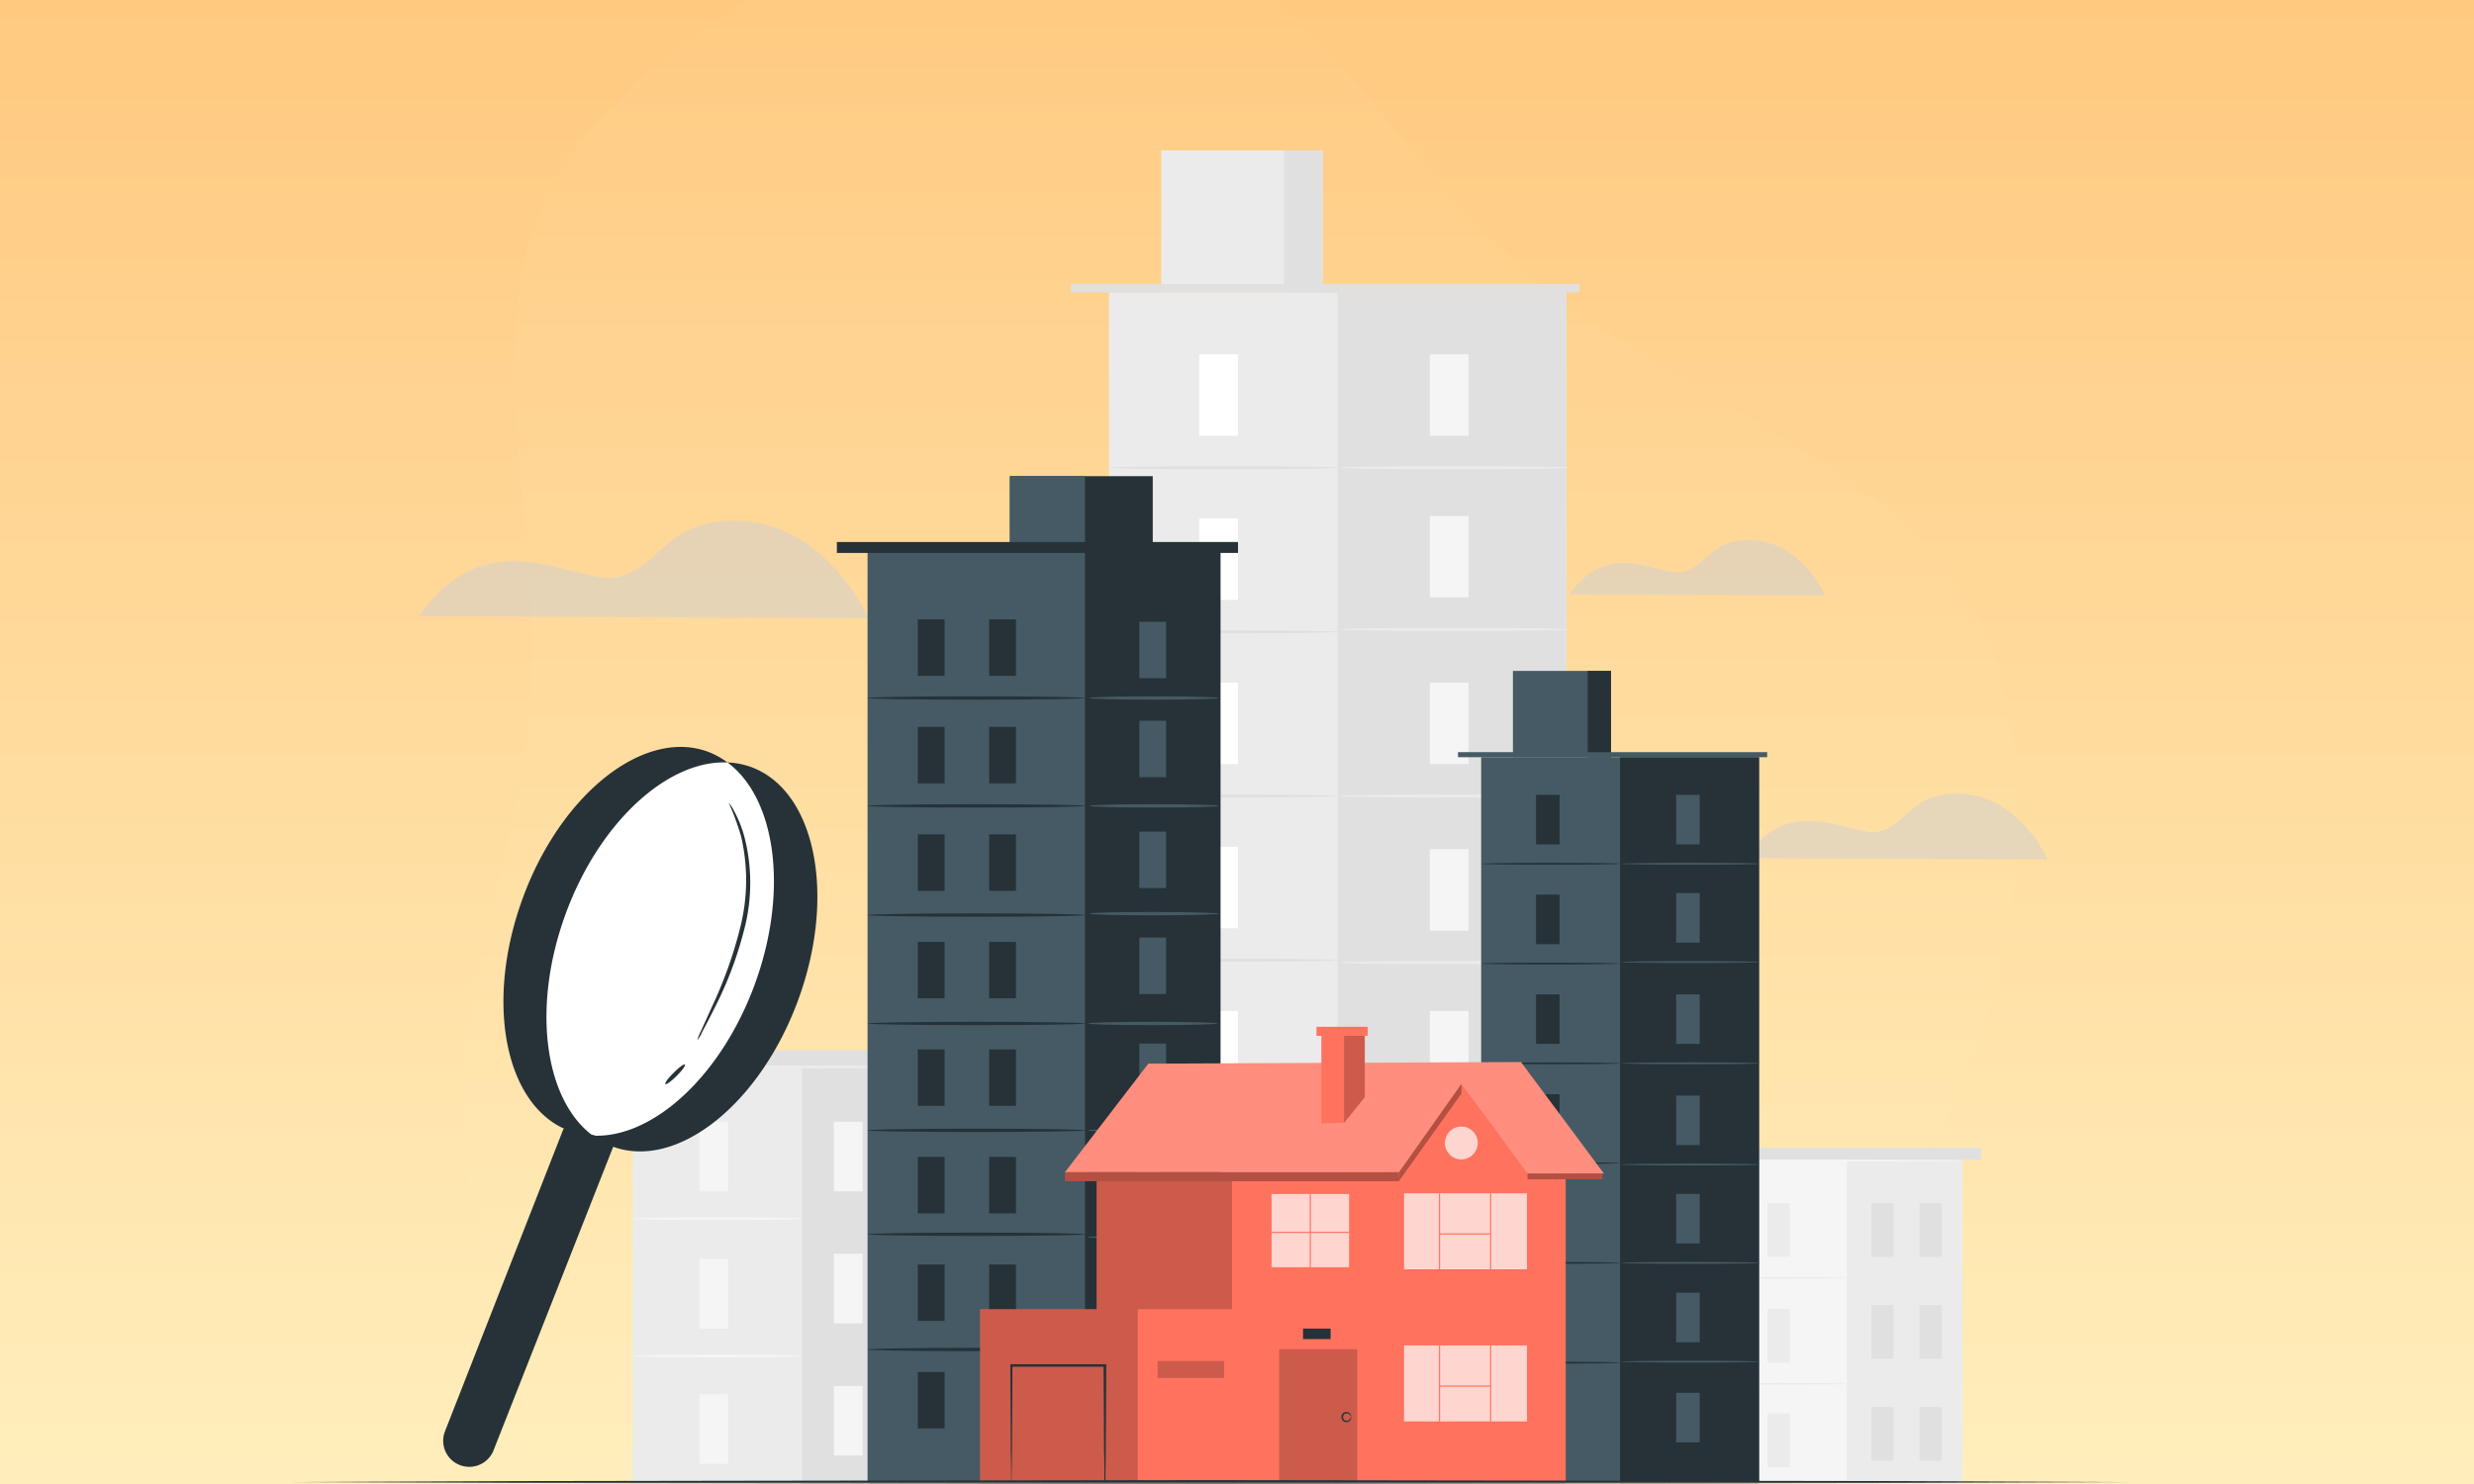 <svg width="500" height="300" fill="none" xmlns="http://www.w3.org/2000/svg"><rect width="100%" height="100%" fill="#808080" stroke="none"/><g clip-path="url(#a)"><path fill="#fff" d="M0 0h500v300H0z"/><path d="M500 0H0v300h500V0Z" fill="url(#b)"/><g clip-path="url(#c)"><mask id="d" style="mask-type:luminance" maskUnits="userSpaceOnUse" x="53" y="-16" width="395" height="316"><path d="M448-16H53v316h395V-16Z" fill="#fff"/></mask><g mask="url(#d)"><mask id="e" style="mask-type:luminance" maskUnits="userSpaceOnUse" x="53" y="-16" width="395" height="316"><path d="M53-16h395v316H53V-16Z" fill="#fff"/></mask><g mask="url(#e)"><path fill-rule="evenodd" clip-rule="evenodd" d="M107.455 138.792c2.092-37.875-13.91-79.033 9.216-109.152 24.878-32.384 68.53-50.104 109.014-44.669 37.431 5.039 54.621 45.801 83.288 70.428 33.36 28.647 85.888 40.48 95.783 83.393 10.969 47.612-9.556 100.717-45.969 133.27-35.113 31.364-86.115 28.93-133.102 26.835-44.16-1.981-95.331-2.774-121.623-38.327-25.049-33.913 1.132-79.6 3.393-121.778Z" fill="url(#f)"/></g><path d="M132.472 166.816a4.905 4.905 0 1 0-6.581-7.276 4.905 4.905 0 0 0 6.581 7.276ZM352.577 173.477l61.218.251s-5.778-13.243-18.189-13.25c-9.445 0-9.861 5.869-15.531 7.546-5.671 1.676-17.636-8.593-27.498 5.453Z" fill="#D6D0C9" style="mix-blend-mode:multiply" opacity=".6"/><path d="M396.602 234.351h-49.784v65.557h49.784v-65.557Z" fill="#F5F5F5"/><path d="M396.602 234.351H373.26v65.557h23.342v-65.557ZM361.73 243.226h-4.478v10.858h4.478v-10.858ZM361.73 285.72h-4.478v10.857h4.478V285.72Z" fill="#EBEBEB"/><path d="M373.261 258.34c0 .095-5.921.169-13.217.169-7.297 0-13.226-.074-13.226-.169 0-.092 5.919-.168 13.226-.168 7.305 0 13.217.076 13.217.168ZM361.73 264.632h-4.478v10.858h4.478v-10.858ZM373.261 279.756c0 .093-5.921.168-13.217.168-7.297 0-13.226-.075-13.226-.168 0-.094 5.919-.178 13.226-.178 7.305 0 13.217.084 13.217.178Z" fill="#EBEBEB"/><path d="M382.693 243.226h-4.478v10.858h4.478v-10.858ZM392.405 243.226h-4.477v10.858h4.477v-10.858ZM382.693 263.829h-4.478v10.857h4.478v-10.857ZM392.405 263.829h-4.477v10.857h4.477v-10.857ZM382.693 284.431h-4.478v10.858h4.478v-10.858ZM392.405 284.431h-4.477v10.858h4.477v-10.858ZM400.339 232.06h-57.268v2.367h57.268v-2.367Z" fill="#E0E0E0"/><path d="M396.949 234.65c0 .094-11.128.169-24.851.169-13.721 0-24.85-.075-24.85-.169 0-.093 11.129-.168 24.85-.168 13.723 0 24.851.075 24.851.168Z" fill="#F5F5F5"/><path d="M316.538 59.102h-92.404v241.472h92.404V59.102Z" fill="#EBEBEB"/><path d="M316.528 59.102h-46.202v241.472h46.202V59.102Z" fill="#E0E0E0"/><path d="M267.313 30.4h-32.629v28.702h32.629V30.401Z" fill="#EBEBEB"/><path d="M267.302 30.4h-7.771v28.702h7.771V30.401Z" fill="#E0E0E0"/><path d="M319.23 57.428h-102.8v1.674h102.8v-1.674Z" fill="#E0E0E0"/><path d="M250.19 71.623h-7.821v16.463h7.821V71.623Z" fill="#fff"/><path d="M270.326 94.552c0 .174-10.336.311-23.09.311-12.756 0-23.102-.137-23.102-.311 0-.176 10.337-.322 23.102-.322 12.764 0 23.09.136 23.09.322Z" fill="#E0E0E0"/><path d="M296.791 71.623h-7.82v16.463h7.82V71.623Z" fill="#F5F5F5"/><path d="M316.928 94.552c0 .174-10.337.311-23.091.311-12.755 0-23.101-.137-23.101-.311 0-.176 10.336-.322 23.101-.322 12.764 0 23.091.136 23.091.322Z" fill="#EBEBEB"/><path d="M296.791 104.307h-7.82v16.463h7.82v-16.463Z" fill="#F5F5F5"/><path d="M316.928 127.234c0 .176-10.337.322-23.091.322-12.755 0-23.101-.146-23.101-.322 0-.174 10.336-.311 23.101-.311 12.764 0 23.091.146 23.091.311Z" fill="#EBEBEB"/><path d="M296.791 137.983h-7.82v16.464h7.82v-16.464Z" fill="#F5F5F5"/><path d="M316.928 160.91c0 .176-10.337.322-23.091.322-12.755 0-23.101-.146-23.101-.322 0-.175 10.336-.311 23.101-.311 12.764 0 23.091.146 23.091.311Z" fill="#EBEBEB"/><path d="M296.791 171.672h-7.82v16.462h7.82v-16.462Z" fill="#F5F5F5"/><path d="M316.928 194.59c0 .175-10.337.32-23.091.32-12.755 0-23.101-.145-23.101-.32 0-.176 10.336-.312 23.101-.312 12.764 0 23.091.146 23.091.312Z" fill="#EBEBEB"/><path d="M296.791 204.381h-7.82v16.463h7.82v-16.463Z" fill="#F5F5F5"/><path d="M316.928 227.31c0 .164-10.337.311-23.091.311-12.755 0-23.101-.147-23.101-.311 0-.167 10.336-.323 23.101-.323 12.764 0 23.091.147 23.091.323Z" fill="#EBEBEB"/><path d="M296.791 237.222h-7.82v16.464h7.82v-16.464ZM296.791 270.499h-7.82v16.464h7.82v-16.464Z" fill="#F5F5F5"/><path d="M316.928 260.152c0 .176-10.337.32-23.091.32-12.755 0-23.101-.144-23.101-.32 0-.175 10.336-.312 23.101-.312 12.764 0 23.091.137 23.091.312Z" fill="#EBEBEB"/><path d="M250.19 104.812h-7.821v16.463h7.821v-16.463Z" fill="#fff"/><path d="M270.326 127.74c0 .166-10.336.312-23.09.312-12.756 0-23.102-.146-23.102-.312 0-.165 10.337-.321 23.102-.321 12.764 0 23.09.146 23.09.321Z" fill="#E0E0E0"/><path d="M250.19 138.003h-7.821v16.464h7.821v-16.464Z" fill="#fff"/><path d="M270.326 160.932c0 .165-10.336.312-23.09.312-12.756 0-23.102-.147-23.102-.312 0-.166 10.337-.321 23.102-.321 12.764 0 23.09.146 23.09.321Z" fill="#E0E0E0"/><path d="M250.19 171.192h-7.821v16.464h7.821v-16.464Z" fill="#fff"/><path d="M270.326 194.121c0 .165-10.336.311-23.09.311-12.756 0-23.102-.146-23.102-.311 0-.167 10.337-.322 23.102-.322 12.764 0 23.09.147 23.09.322Z" fill="#E0E0E0"/><path d="M250.19 204.381h-7.821v16.463h7.821v-16.463Z" fill="#fff"/><path d="M270.326 227.31c0 .164-10.336.311-23.09.311-12.756 0-23.102-.147-23.102-.311 0-.167 10.337-.323 23.102-.323 12.764 0 23.09.147 23.09.323Z" fill="#E0E0E0"/><path d="M250.19 237.573h-7.821v16.463h7.821v-16.463Z" fill="#fff"/><path d="M270.326 260.5c0 .166-10.336.311-23.09.311-12.756 0-23.102-.145-23.102-.311 0-.165 10.337-.321 23.102-.321 12.764 0 23.09.146 23.09.321Z" fill="#E0E0E0"/><path d="M250.19 270.761h-7.821v16.463h7.821v-16.463Z" fill="#fff"/><path d="M192.359 215.269h-64.514v84.96h64.514v-84.96Z" fill="#EBEBEB"/><path d="M192.359 215.269h-30.251v84.96h30.251v-84.96Z" fill="#E0E0E0"/><path d="M147.165 226.768h-5.798v14.068h5.798v-14.068ZM147.165 281.842h-5.798v14.068h5.798v-14.068ZM162.108 246.368c0 .15-7.671.283-17.136.283s-17.127-.133-17.127-.283c0-.15 7.671-.293 17.127-.293s17.136.133 17.136.293ZM147.165 254.513h-5.798v14.069h5.798v-14.069ZM162.108 274.104c0 .159-7.671.291-17.136.291s-17.127-.132-17.127-.291c0-.16 7.671-.284 17.127-.284s17.136.132 17.136.284ZM174.326 226.768h-5.799v14.068h5.799v-14.068ZM186.916 226.768h-5.799v14.068h5.799v-14.068ZM174.326 253.467h-5.799v14.069h5.799v-14.069ZM186.916 253.467h-5.799v14.069h5.799v-14.069ZM174.326 280.166h-5.799v14.069h5.799v-14.069ZM186.916 280.166h-5.799v14.069h5.799v-14.069Z" fill="#F5F5F5"/><path d="M197.214 212.31h-74.217v3.067h74.217v-3.067Z" fill="#E0E0E0"/><path d="M192.812 215.685c0 .16-14.42.293-32.205.293-17.784 0-32.212-.133-32.212-.293 0-.16 14.419-.284 32.212-.284 17.794 0 32.205.108 32.205.284Z" fill="#EBEBEB"/><path d="m317.205 120.149 51.708.249s-4.9-11.23-15.367-11.23c-7.977 0-8.33 4.957-13.126 6.377-4.796 1.419-14.885-7.258-23.215 4.604ZM84.6 124.592l90.934.377s-8.611-19.674-27.015-19.682c-14.026 0-14.652 8.719-23.071 11.228-8.418 2.511-26.163-12.783-40.848 8.077Z" fill="#D6D0C9" style="mix-blend-mode:multiply" opacity=".6"/><path d="M355.508 153.074h-56.16v146.762h56.16V153.074Z" fill="#455A64"/><path d="M355.499 153.074h-28.077v146.762h28.077V153.074Z" fill="#263238"/><path d="M325.599 135.629h-19.835v17.446h19.835v-17.446Z" fill="#455A64"/><path d="M325.589 135.629h-4.723v17.446h4.723v-17.446Z" fill="#263238"/><path d="M357.15 152.05h-62.486v1.022h62.486v-1.022Z" fill="#455A64"/><path d="M315.189 160.685h-4.752v10.008h4.752v-10.008ZM327.423 174.619c0 .102-6.284.194-14.037.194-7.754 0-14.038-.092-14.038-.194 0-.1 6.284-.192 14.038-.192 7.753 0 14.037.051 14.037.192Z" fill="#263238"/><path d="M343.509 160.685h-4.755v10.008h4.755v-10.008ZM355.752 174.619c0 .102-6.284.194-14.038.194-7.754 0-14.038-.092-14.038-.194 0-.1 6.284-.192 14.038-.192 7.754 0 14.038.051 14.038.192ZM343.509 180.546h-4.755v10.008h4.755v-10.008ZM355.752 194.481c0 .112-6.284.192-14.038.192-7.754 0-14.038-.08-14.038-.192s6.284-.193 14.038-.193c7.754 0 14.038.091 14.038.193ZM343.509 201.022h-4.755v10.007h4.755v-10.007ZM355.752 214.955c0 .101-6.284.192-14.038.192-7.754 0-14.038-.091-14.038-.192 0-.1 6.284-.191 14.038-.191 7.754 0 14.038.079 14.038.191ZM343.509 221.48h-4.755v10.007h4.755V221.48ZM355.752 235.414c0 .112-6.284.192-14.038.192-7.754 0-14.038-.08-14.038-.192s6.284-.182 14.038-.182c7.754 0 14.038.081 14.038.182ZM343.509 241.365h-4.755v10.01h4.755v-10.01ZM355.752 255.301c0 .111-6.284.191-14.038.191-7.754 0-14.038-.08-14.038-.191 0-.112 6.284-.194 14.038-.194 7.754 0 14.038.091 14.038.194ZM343.509 261.331h-4.755v10.009h4.755v-10.009ZM343.509 281.561h-4.755v10.008h4.755v-10.008ZM355.752 275.266c0 .112-6.284.192-14.038.192-7.754 0-14.038-.08-14.038-.192 0-.111 6.284-.193 14.038-.193 7.754 0 14.038.091 14.038.193Z" fill="#455A64"/><path d="M315.189 180.854h-4.752v10.007h4.752v-10.007ZM327.423 194.787c0 .102-6.284.194-14.037.194-7.754 0-14.038-.092-14.038-.194 0-.1 6.284-.191 14.038-.191 7.753 0 14.037.121 14.037.191ZM315.189 201.022h-4.752v10.007h4.752v-10.007ZM327.423 214.955c0 .112-6.284.192-14.037.192-7.754 0-14.038-.08-14.038-.192s6.284-.182 14.038-.182c7.753 0 14.037.082 14.037.182ZM315.189 221.198h-4.752v10.008h4.752v-10.008ZM327.423 235.135c0 .1-6.284.191-14.037.191-7.754 0-14.038-.091-14.038-.191 0-.103 6.284-.194 14.038-.194 7.753 0 14.037.082 14.037.194ZM315.189 241.365h-4.752v10.01h4.752v-10.01ZM327.423 255.301c0 .111-6.284.191-14.037.191-7.754 0-14.038-.08-14.038-.191 0-.112 6.284-.194 14.038-.194 7.753 0 14.037.091 14.037.194ZM315.189 261.543h-4.752v10.007h4.752v-10.007ZM327.423 275.477c0 .1-6.284.191-14.037.191-7.754 0-14.038-.091-14.038-.191s6.284-.192 14.038-.192c7.753 0 14.037.081 14.037.192ZM315.189 281.711h-4.752v10.007h4.752v-10.007Z" fill="#263238"/><path d="M246.642 110.762h-71.307v189.121h71.307V110.762Z" fill="#455A64"/><path d="M246.651 110.762h-27.366v189.121h27.366V110.762Z" fill="#263238"/><path d="M235.676 125.688h-5.416v11.409h5.416v-11.409ZM235.676 145.703h-5.416v11.409h5.416v-11.409ZM235.676 168.117h-5.416v11.409h5.416v-11.409ZM235.676 189.534h-5.416v11.411h5.416v-11.411ZM235.676 210.961h-5.416v11.41h5.416v-11.41ZM235.676 232.38h-5.416v11.409h5.416V232.38ZM235.676 253.804h-5.416v11.411h5.416v-11.411ZM235.676 277.354h-5.416v11.409h5.416v-11.409Z" fill="#455A64"/><path d="M250.201 109.571H169.13v2.208h81.071v-2.208Z" fill="#263238"/><path d="M232.972 96.26h-28.866v14.416h28.866V96.26Z" fill="#263238"/><path d="M219.285 96.26h-15.179v13.312h15.179V96.26Z" fill="#455A64"/><path d="M190.899 125.217h-5.416v11.409h5.416v-11.409ZM205.328 125.217h-5.416v11.409h5.416v-11.409ZM190.899 146.949h-5.416v11.409h5.416v-11.409ZM205.328 146.949h-5.416v11.409h5.416v-11.409ZM190.899 168.685h-5.416v11.409h5.416v-11.409ZM205.328 168.685h-5.416v11.409h5.416v-11.409ZM190.899 190.417h-5.416v11.409h5.416v-11.409ZM205.328 190.417h-5.416v11.409h5.416v-11.409ZM190.899 212.153h-5.416v11.408h5.416v-11.408ZM205.328 212.153h-5.416v11.408h5.416v-11.408ZM190.899 233.886h-5.416v11.41h5.416v-11.41ZM205.328 233.886h-5.416v11.41h5.416v-11.41ZM190.899 255.622h-5.416v11.409h5.416v-11.409ZM205.328 255.622h-5.416v11.409h5.416v-11.409ZM190.899 277.354h-5.416v11.409h5.416v-11.409ZM205.328 277.354h-5.416v11.409h5.416v-11.409ZM219.285 141.102c0 .192-9.84.346-21.971.346-12.13 0-21.979-.154-21.979-.346 0-.192 9.839-.336 21.979-.336 12.14 0 21.971.153 21.971.336ZM219.285 162.913c0 .193-9.84.346-21.971.346-12.13 0-21.979-.153-21.979-.346 0-.192 9.839-.336 21.979-.336 12.14 0 21.971.154 21.971.336ZM219.285 184.991c0 .182-9.84.335-21.971.335-12.13 0-21.979-.153-21.979-.335 0-.182 9.839-.346 21.979-.346 12.14 0 21.971.153 21.971.346ZM219.285 206.906c0 .184-9.84.338-21.971.338-12.13 0-21.979-.154-21.979-.338 0-.181 9.839-.346 21.979-.346 12.14 0 21.971.154 21.971.346ZM219.285 228.509c0 .182-9.84.336-21.971.336-12.13 0-21.979-.154-21.979-.336 0-.182 9.839-.346 21.979-.346 12.14 0 21.971.154 21.971.346ZM219.285 249.521c0 .182-9.84.336-21.971.336-12.13 0-21.979-.154-21.979-.336 0-.183 9.839-.346 21.979-.346 12.14 0 21.971.154 21.971.346ZM219.285 272.812c0 .183-9.84.337-21.971.337-12.13 0-21.979-.154-21.979-.337 0-.181 9.839-.344 21.979-.344 12.14 0 21.971.153 21.971.344Z" fill="#263238"/><path d="M246.333 141.102c0 .192-5.857.346-13.082.346-7.223 0-13.082-.154-13.082-.346 0-.192 5.849-.336 13.082-.336 7.234 0 13.082.153 13.082.336ZM246.333 162.913c0 .193-5.857.346-13.082.346-7.223 0-13.082-.153-13.082-.346 0-.192 5.849-.336 13.082-.336 7.234 0 13.082.154 13.082.336ZM246.333 184.696c0 .192-5.857.346-13.082.346-7.223 0-13.082-.126-13.082-.346 0-.222 5.849-.336 13.082-.336 7.234 0 13.082.182 13.082.336ZM246.046 206.906c0 .184-5.86.338-13.082.338-7.225 0-13.083-.154-13.083-.338 0-.181 5.858-.346 13.083-.346 7.222 0 13.082.154 13.082.346ZM246.046 228.509c0 .182-5.86.336-13.082.336-7.225 0-13.083-.154-13.083-.336 0-.182 5.858-.346 13.083-.346 7.222 0 13.082.154 13.082.346ZM246.046 250.107c0 .182-5.86.335-13.082.335-7.225 0-13.083-.153-13.083-.335 0-.182 5.858-.346 13.083-.346 7.222 0 13.082.154 13.082.346ZM246.046 272.812c0 .183-5.86.337-13.082.337-7.225 0-13.083-.154-13.083-.337 0-.181 5.858-.344 13.083-.344 7.222 0 13.082.153 13.082.344Z" fill="#455A64"/><path d="M249 237.229h-27.369v62.704H249v-62.704Z" fill="#FF725E"/><path opacity=".2" d="M249 237.229h-27.369v62.704H249v-62.704Z" fill="#000"/><path d="M215.23 236.971h67.528l12.619-17.881 13.221 18.391 15.547-.246-16.756-22.534-75.293.32-16.866 21.95Z" fill="#FF725E"/><path opacity=".2" d="M215.23 236.971h67.528l12.619-17.881 13.221 18.391 15.547-.246-16.756-22.534-75.293.32-16.866 21.95Z" fill="#fff"/><path d="M249 237.236v62.694h67.435v-62.694h-7.736l-13.322-18.148-12.665 17.864-33.712.284Z" fill="#FF725E"/><path d="M258.531 299.931v-27.179h15.767v27.179" fill="#000" opacity=".2"/><path opacity=".7" d="M308.607 271.984h-24.85v15.369h24.85v-15.369ZM308.607 241.231h-24.85V256.6h24.85v-15.369ZM272.65 241.371h-15.666v14.808h15.666v-14.808Z" fill="#fff"/><path d="M291.044 271.984h-.228v15.515h.228v-15.515ZM301.374 271.984h-.229v15.515h.229v-15.515Z" fill="#FF725E"/><path d="M301.254 280.094h-10.327v.228h10.327v-.228ZM291.044 241.231h-.228v15.515h.228v-15.515ZM301.374 241.231h-.229v15.515h.229v-15.515Z" fill="#FF725E"/><path d="M301.254 249.34h-10.327v.229h10.327v-.229ZM264.932 241.371h-.229v14.808h.229v-14.808Z" fill="#FF725E"/><path d="M272.65 249.021h-15.666v.229h15.666v-.229Z" fill="#FF725E"/><path opacity=".7" d="M298.662 231.057a3.325 3.325 0 0 1-3.322 3.319 3.327 3.327 0 0 1-3.325-3.319 3.327 3.327 0 0 1 3.325-3.318 3.33 3.33 0 0 1 3.322 3.318Z" fill="#fff"/><path d="m271.634 226.989 4.193-5.165V209.4h-8.78v17.68l4.587-.091Z" fill="#FF725E"/><path opacity=".2" d="M271.634 226.989V209.4h4.193v12.424l-4.193 5.165Z" fill="#000"/><path d="M276.423 207.57h-10.356v1.828h10.356v-1.828ZM249.778 264.663h-51.707v35.279h51.707v-35.279Z" fill="#FF725E"/><path opacity=".2" d="M229.954 264.663h-31.883v35.279h31.883v-35.279Z" fill="#000"/><path d="M223.243 299.879a1.882 1.882 0 0 1-.047-.457v-1.326c0-1.225 0-2.89-.072-4.965 0-4.297-.055-10.23-.092-17.094l.256.255h-18.926l.247-.255c0 6.864-.064 12.797-.091 17.094 0 2.075-.055 3.74-.074 4.965 0 .529 0 .968-.045 1.326a1.84 1.84 0 0 1 0 .457 1.46 1.46 0 0 1-.045-.457v-1.326c0-1.225 0-2.89-.075-4.965 0-4.287-.055-10.23-.091-17.094v-.257h19.393v.257c-.045 6.864-.072 12.797-.101 17.094 0 2.075-.054 3.74-.072 4.965v1.326a2.236 2.236 0 0 1-.165.457Z" fill="#263238"/><path opacity=".2" d="M247.379 275.132h-13.433v3.419h13.433v-3.419Z" fill="#000"/><path d="M215.23 236.972v1.82h67.482v-1.839l-67.482.019Z" fill="#FF725E"/><path d="m282.712 238.79 12.628-17.691.037-2.011-12.619 17.883-.046 1.819ZM323.816 237.229h-15.117v1.169h15.117v-1.169Z" fill="#FF725E"/><path d="M268.923 268.583h-5.576v2.121h5.576v-2.121Z" fill="#263238"/><path opacity=".3" d="M215.23 236.972v1.82h67.482v-1.839l-67.482.019Z" fill="#000"/><path opacity=".3" d="m282.712 238.79 12.628-17.691.037-2.011-12.619 17.883-.046 1.819ZM323.816 237.229h-15.117v1.169h15.117v-1.169Z" fill="#000"/><path d="M273.025 286.466s0-.349-.412-.612a.778.778 0 0 0-.724-.083.75.75 0 0 0-.411.978.73.73 0 0 0 .411.412.786.786 0 0 0 .724-.082c.377-.266.366-.622.412-.613.047.008.156.392-.274.795a1.016 1.016 0 0 1-.962.174 1.022 1.022 0 0 1 0-1.939c.33-.109.697-.045.962.174.43.413.302.823.274.796Z" fill="#263238"/><path d="m140.925 152.603 6.094 1.527 9.984 7.618 4.766 26.629-16.186 29.109-14.298 11.122-12.862 2.76-9.525-17.68V190.19l8.735-21.005 17.7-14.819 5.592-1.763Z" fill="#fff"/><path d="M151.727 155.033a15.968 15.968 0 0 0-4.701-.903c9.761 7.246 12.41 25.885 5.569 44.711-6.674 18.338-20.168 30.851-32.134 30.757l-.947-.243c-9.503-7.411-12.016-25.819-5.261-44.431 6.747-18.611 20.657-31.324 32.766-30.786a15.941 15.941 0 0 0-4.027-2.201c-12.949-4.708-29.78 8.679-37.432 29.884-7.486 20.596-3.596 40.948 8.556 46.401h-.244l-23.937 61.122a5.257 5.257 0 0 0 2.978 6.821c2.714 1.062 5.771-.264 6.834-2.974l24.181-61.364c12.991 4.695 29.765-8.679 37.46-29.883 7.695-21.205 3.338-42.202-9.654-46.911h-.007Z" fill="#263238"/><path d="M140.925 210.314a8.653 8.653 0 0 1 .732-1.863l2.232-4.938a86.694 86.694 0 0 0 5.907-16.805 39.122 39.122 0 0 0 0-17.543 49.107 49.107 0 0 0-2.54-6.909 7.03 7.03 0 0 1 1.105 1.685 24.716 24.716 0 0 1 2.038 5.059 37.152 37.152 0 0 1 .258 17.894 75.507 75.507 0 0 1-6.201 16.806c-1.026 2.049-1.88 3.697-2.498 4.816a8 8 0 0 1-1.041 1.806l.008-.008ZM138.42 215.207c.165.187-.568 1.205-1.666 2.293-1.098 1.09-2.11 1.82-2.282 1.649-.172-.172.567-1.189 1.665-2.278 1.098-1.09 2.11-1.836 2.283-1.664ZM58.53 299.609l46.511-.199 46.512-.072 93.022-.128 93.023.128 46.511.072 46.511.199-46.511.191-46.511.072-93.023.128-93.022-.128-46.512-.072-46.511-.191Z" fill="#263238"/></g></g></g><defs><linearGradient id="b" x1="250" y1="0" x2="250" y2="300" gradientUnits="userSpaceOnUse"><stop stop-color="#FFC980"/><stop offset="1" stop-color="#FFEEBC"/></linearGradient><linearGradient id="f" x1="250.5" y1="-16" x2="250.5" y2="300" gradientUnits="userSpaceOnUse"><stop stop-color="#FFC980"/><stop offset="1" stop-color="#FFEEBC"/></linearGradient><clipPath id="a"><path fill="#fff" d="M0 0h500v300H0z"/></clipPath><clipPath id="c"><path fill="#fff" transform="translate(53 -16)" d="M0 0h395v316H0z"/></clipPath></defs></svg>
